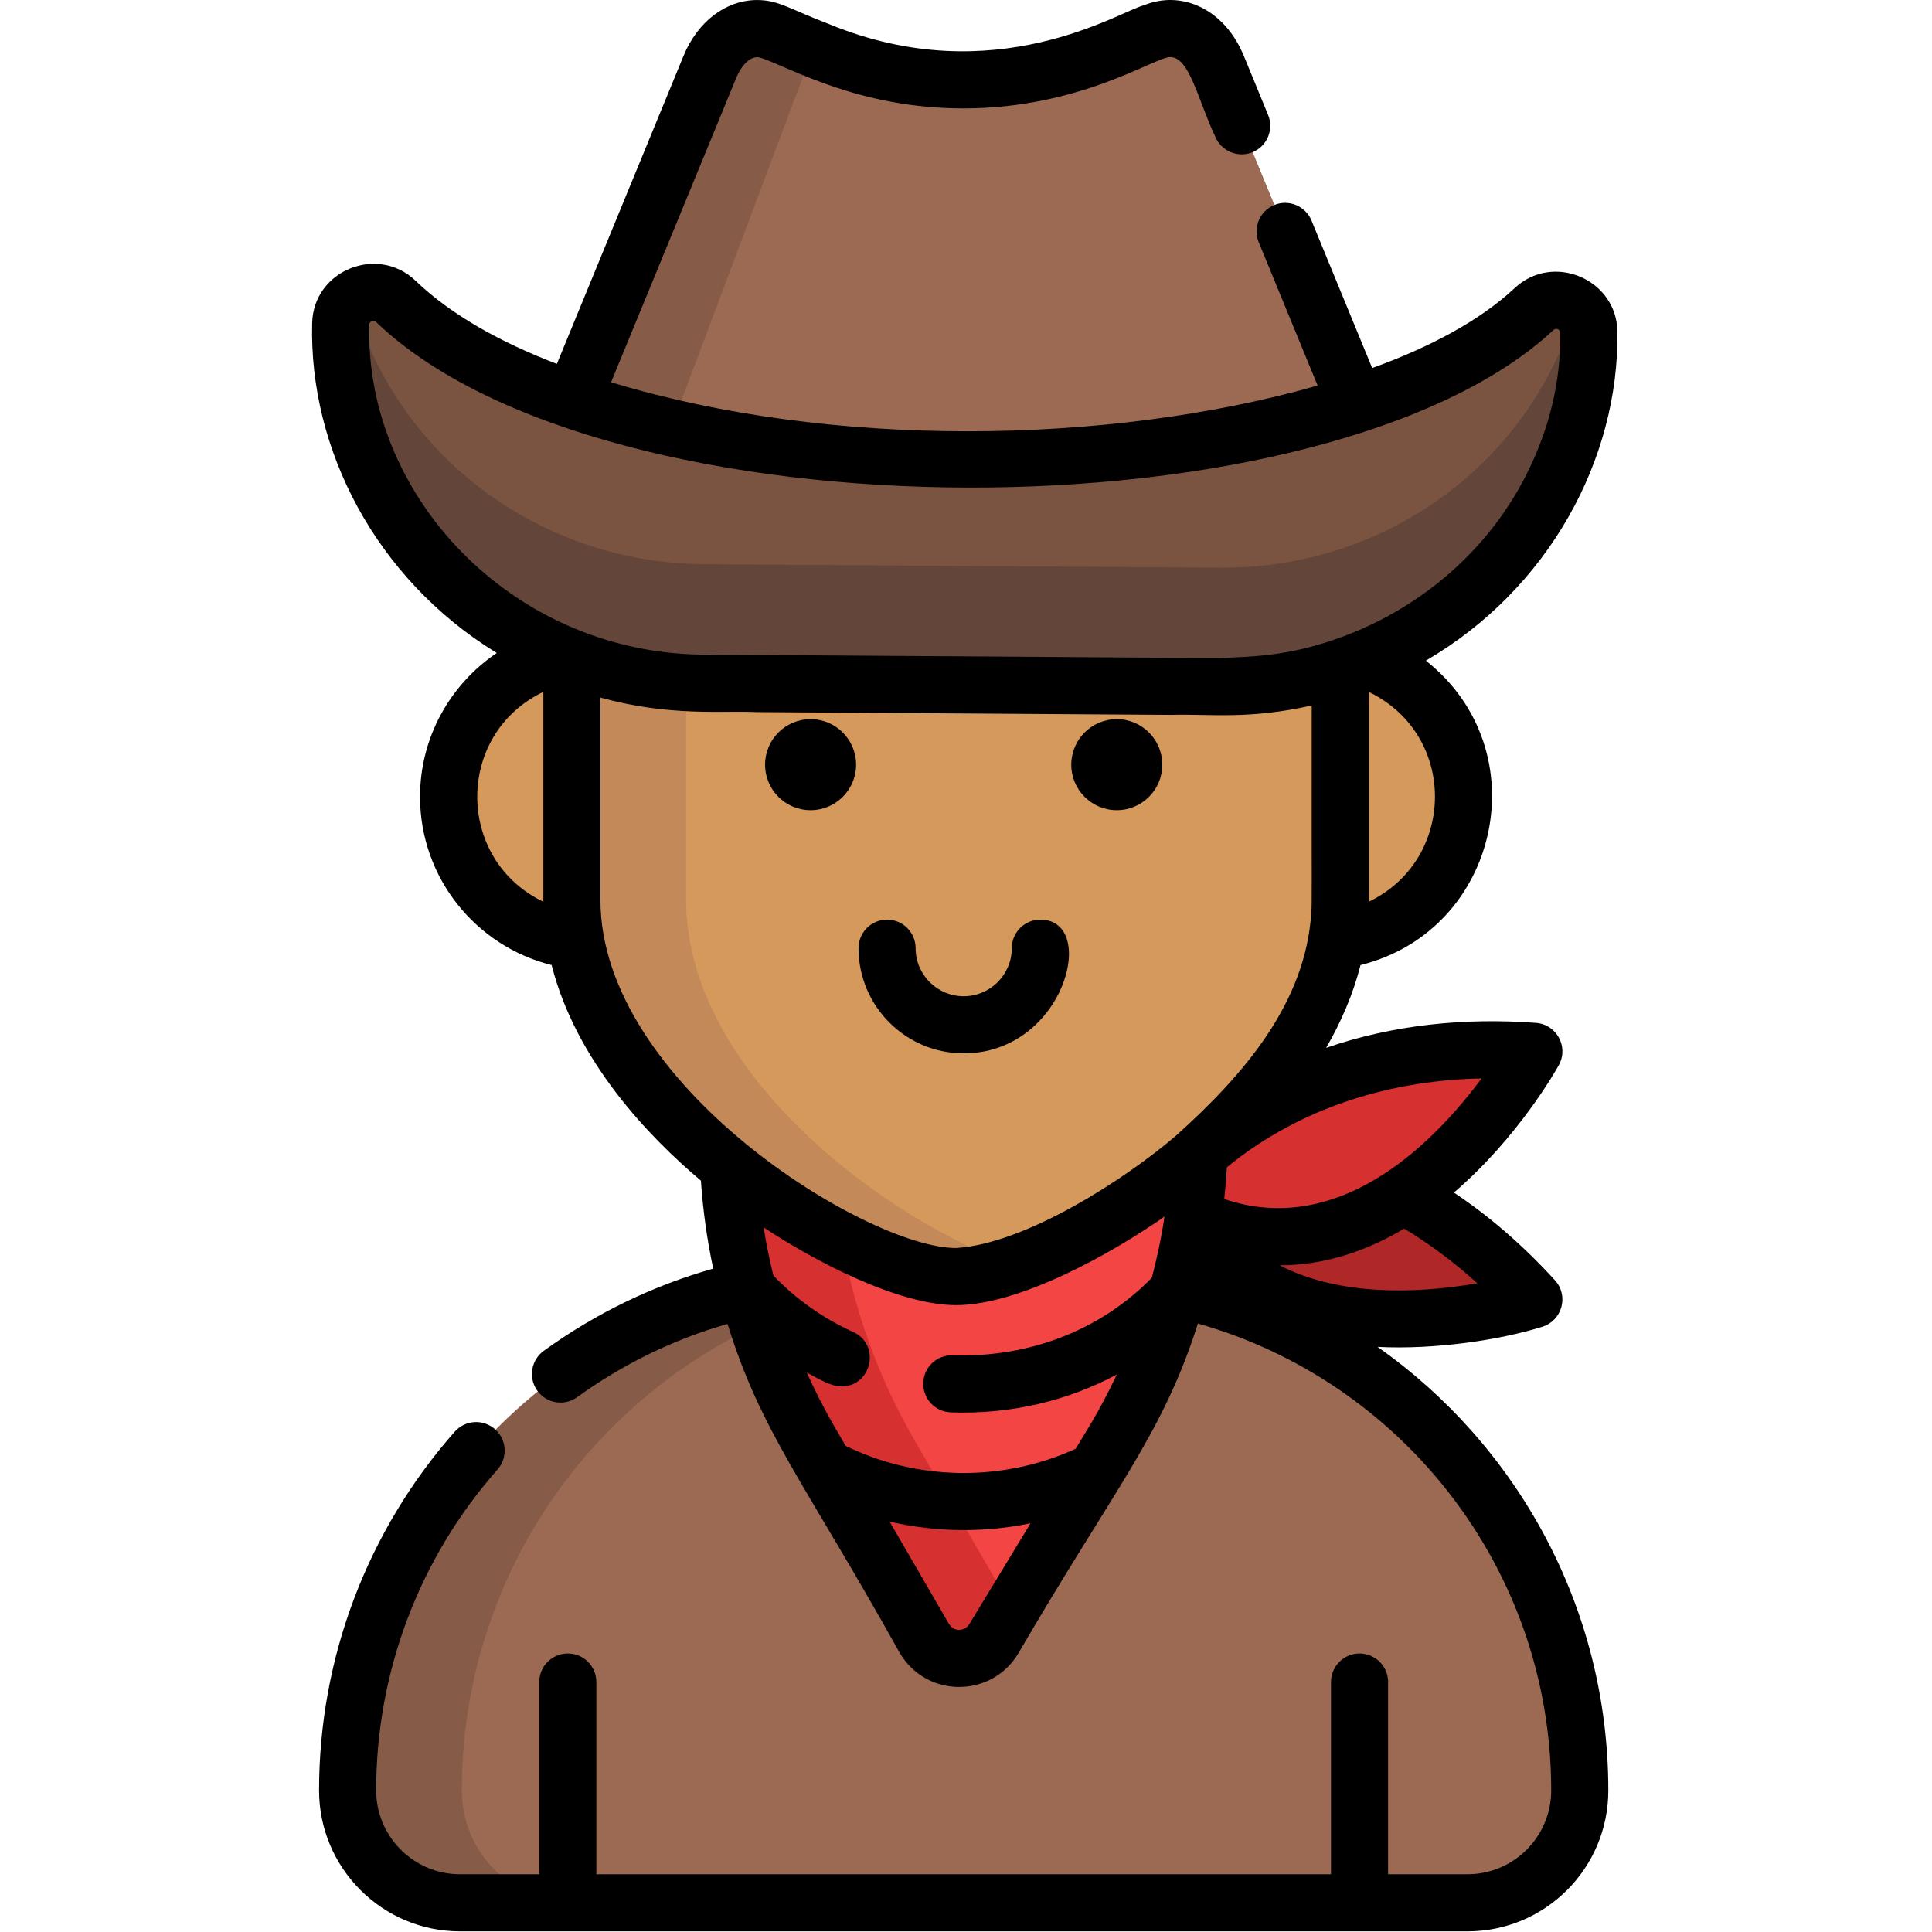 <svg xmlns="http://www.w3.org/2000/svg" height="589pt" version="1.1" viewBox="-95 0 589 589.195" width="589pt">
<g id="surface1">
<path d="M 386.676 546.016 C 386.676 555.477 382.844 564.055 376.633 570.254 C 370.434 576.465 361.855 580.293 352.395 580.293 L 45.195 580.293 C 26.262 580.293 10.914 564.949 10.914 546.016 C 10.914 502.762 28.441 463.605 56.789 435.258 C 85.137 406.91 124.293 389.383 167.543 389.383 L 230.043 389.383 C 316.547 389.383 386.676 459.508 386.676 546.016 Z M 386.676 546.016 " style=" stroke:none;fill-rule:nonzero;fill:rgb(52.549%,35.686%,27.843%);fill-opacity:1;" />
<path d="M 386.676 546.016 C 386.676 555.477 382.844 564.055 376.633 570.254 C 370.434 576.465 361.855 580.293 352.395 580.293 L 80.02 580.293 C 61.086 580.293 45.738 564.949 45.738 546.016 C 45.738 502.762 63.266 463.605 91.613 435.258 C 119.961 406.91 159.117 389.383 202.371 389.383 L 230.043 389.383 C 316.547 389.383 386.676 459.508 386.676 546.016 Z M 386.676 546.016 " style=" stroke:none;fill-rule:nonzero;fill:rgb(61.176%,41.569%,32.549%);fill-opacity:1;" />
<path d="M 259.449 354.148 C 259.449 354.148 311.598 343.098 362.395 389.551 C 367.605 394.316 365 402.98 358.047 404.211 C 330.227 409.145 273.184 411.711 259.449 354.148 Z M 259.449 354.148 " style=" stroke:none;fill-rule:nonzero;fill:rgb(68.627%,15.294%,15.294%);fill-opacity:1;" />
<path d="M 258.707 364.531 C 258.707 364.531 290.297 318.742 362.312 319.449 C 367.355 319.5 370.324 325.18 367.441 329.316 C 352.527 350.742 311.16 398.789 258.707 364.531 Z M 258.707 364.531 " style=" stroke:none;fill-rule:nonzero;fill:rgb(83.922%,18.824%,18.824%);fill-opacity:1;" />
<path d="M 270.672 216.617 L 270.672 345.039 C 270.672 357.949 269.316 370.773 266.645 383.289 C 264.418 393.77 261.281 404.043 257.242 413.98 C 254.051 421.91 250.289 429.629 245.973 437.082 C 245.332 438.184 244.684 439.285 244.02 440.379 L 231.891 460.367 L 213.586 490.551 L 207.953 499.824 C 203.113 507.824 191.469 507.707 186.781 499.629 L 164.121 460.578 L 151.734 439.219 C 151.48 438.777 151.223 438.324 150.98 437.883 C 145.883 428.934 141.578 419.613 138.07 410.012 C 133.613 397.836 130.469 385.207 128.68 372.344 C 127.508 363.973 126.918 355.488 126.918 346.98 L 126.918 216.617 Z M 270.672 216.617 " style=" stroke:none;fill-rule:nonzero;fill:rgb(83.922%,18.824%,18.824%);fill-opacity:1;" />
<path d="M 270.672 216.617 L 270.672 345.039 C 270.672 357.949 269.316 370.773 266.645 383.289 C 264.418 393.77 261.281 404.043 257.242 413.98 C 254.051 421.91 250.289 429.629 245.973 437.082 C 245.332 438.184 244.684 439.285 244.02 440.379 L 231.891 460.367 L 213.586 490.551 L 196.195 460.578 L 183.809 439.219 C 183.555 438.777 183.297 438.324 183.055 437.883 C 177.957 428.934 173.652 419.613 170.145 410.012 C 165.688 397.836 162.543 385.203 160.754 372.344 C 159.582 363.973 158.992 355.488 158.992 346.977 L 158.992 216.617 Z M 270.672 216.617 " style=" stroke:none;fill-rule:nonzero;fill:rgb(95.686%,27.059%,27.059%);fill-opacity:1;" />
<path d="M 130.055 242.996 C 130.055 267.391 110.277 287.168 85.883 287.168 C 61.488 287.168 41.715 267.391 41.715 242.996 C 41.715 218.602 61.488 198.828 85.883 198.828 C 110.277 198.828 130.055 218.602 130.055 242.996 Z M 130.055 242.996 " style=" stroke:none;fill-rule:nonzero;fill:rgb(83.922%,60%,36.078%);fill-opacity:1;" />
<path d="M 351.227 243.004 C 351.227 267.398 331.453 287.176 307.059 287.176 C 282.664 287.176 262.887 267.398 262.887 243.004 C 262.887 218.609 282.664 198.836 307.059 198.836 C 331.453 198.836 351.227 218.609 351.227 243.004 Z M 351.227 243.004 " style=" stroke:none;fill-rule:nonzero;fill:rgb(83.922%,60%,36.078%);fill-opacity:1;" />
<path d="M 313.637 165.297 L 313.637 274.473 C 313.637 306.176 291.602 334.895 265.938 355.672 C 248.316 369.949 228.965 380.492 213.887 385.68 C 207.004 388.047 201.012 389.312 196.473 389.312 C 167.453 389.301 79.312 337.891 79.312 274.473 L 79.312 165.297 C 79.312 100.594 131.77 48.137 196.473 48.137 C 202.395 48.137 208.211 48.574 213.887 49.422 C 270.336 57.828 313.637 106.512 313.637 165.297 Z M 313.637 165.297 " style=" stroke:none;fill-rule:nonzero;fill:rgb(76.863%,53.725%,34.51%);fill-opacity:1;" />
<path d="M 313.637 165.297 L 313.637 274.473 C 313.637 306.176 291.602 334.895 265.938 355.672 C 248.316 369.949 228.965 380.492 213.887 385.68 C 176.832 372.91 114.137 327.965 114.137 274.473 L 114.137 165.297 C 114.137 106.512 157.434 57.828 213.887 49.422 C 270.336 57.828 313.637 106.512 313.637 165.297 Z M 313.637 165.297 " style=" stroke:none;fill-rule:nonzero;fill:rgb(83.922%,60%,36.078%);fill-opacity:1;" />
<path d="M 337.516 168.781 L 59.496 168.781 L 74.328 134.859 L 121.414 20.355 C 125.234 11.059 133.137 6.633 140.508 9.664 L 153 14.809 L 154.555 15.445 C 183.402 27.309 214.094 27.32 242.941 15.457 L 257.082 9.652 C 264.453 6.625 272.359 11.047 276.176 20.344 L 323.156 134.629 Z M 337.516 168.781 " style=" stroke:none;fill-rule:nonzero;fill:rgb(52.549%,35.686%,27.843%);fill-opacity:1;" />
<path d="M 337.516 168.781 L 94.32 168.781 L 109.156 131.621 L 153 14.809 L 154.555 15.445 C 183.402 27.309 214.094 27.32 242.941 15.457 L 257.078 9.652 C 264.449 6.625 272.355 11.047 276.176 20.344 L 323.152 134.629 Z M 337.516 168.781 " style=" stroke:none;fill-rule:nonzero;fill:rgb(61.176%,41.569%,32.549%);fill-opacity:1;" />
<path d="M 378.152 148.676 C 359.047 186.469 319.66 209.699 277.312 209.41 L 119.473 208.352 C 77.129 208.062 38.055 184.312 19.457 146.262 C 10.531 127.988 8.477 111.273 8.812 98.699 C 8.895 95.637 10.324 93.117 12.402 91.434 C 16.035 88.496 21.676 88.137 25.586 91.887 C 61.551 126.387 138.895 139.691 197.391 140.293 C 255.93 140.469 336.34 128.234 372.758 94.23 C 376.574 90.656 381.949 90.934 385.547 93.629 C 387.836 95.336 389.414 97.992 389.449 101.266 C 389.609 113.836 387.336 130.52 378.152 148.676 Z M 378.152 148.676 " style=" stroke:none;fill-rule:nonzero;fill:rgb(38.824%,27.059%,22.353%);fill-opacity:1;" />
<path d="M 385.547 93.629 C 383.832 99.617 381.43 105.91 378.152 112.398 C 359.047 150.195 319.66 173.41 277.312 173.133 L 119.473 172.066 C 77.129 171.785 38.055 148.023 19.457 109.973 C 16.324 103.566 14.051 97.355 12.402 91.434 C 16.035 88.496 21.676 88.137 25.586 91.887 C 61.551 126.387 138.895 139.691 197.391 140.293 C 255.93 140.469 336.34 128.234 372.758 94.23 C 376.574 90.656 381.949 90.934 385.547 93.629 Z M 385.547 93.629 " style=" stroke:none;fill-rule:nonzero;fill:rgb(48.235%,32.549%,25.49%);fill-opacity:1;" />
<path d="M 306.668 117.41 C 306.656 117.383 306.648 117.363 306.637 117.34 C 306.648 117.367 306.656 117.387 306.668 117.41 Z M 306.668 117.41 " style=" stroke:none;fill-rule:nonzero;fill:rgb(0%,0%,0%);fill-opacity:1;" />
<path d="M 325.02 410.758 C 342.539 411.656 362.473 408.637 375.309 404.602 C 381.32 402.68 383.406 395.164 379.105 390.438 C 368.926 379.273 358.523 370.52 348.297 363.695 C 367.938 346.84 379.488 326.281 380.289 324.828 C 383.375 319.258 379.605 312.387 373.312 311.945 C 351.703 310.332 329.891 312.461 309.328 319.559 C 313.82 311.805 317.523 303.344 319.82 294.312 C 362.23 283.785 374.418 228.812 339.738 201.473 C 377.184 179.645 398.668 140.059 398.156 101.172 C 397.996 85.23 378.582 76.844 366.812 87.867 C 356.227 97.746 341.086 105.84 323.375 112.246 L 304.871 67.266 C 303.047 62.82 297.949 60.695 293.504 62.516 C 289.059 64.352 286.938 69.438 288.77 73.883 C 301.664 105.246 305.477 114.516 306.445 116.875 C 306.445 116.875 306.449 116.883 306.453 116.891 C 306.457 116.902 306.465 116.918 306.469 116.93 C 306.496 116.996 306.547 117.125 306.637 117.34 C 306.633 117.332 306.629 117.324 306.625 117.316 C 306.691 117.473 306.723 117.555 306.734 117.586 C 306.734 117.582 306.734 117.578 306.734 117.578 C 306.734 117.582 306.734 117.582 306.734 117.586 C 242.531 135.875 157.773 136.809 91.262 116.566 C 99.094 97.523 121.473 43.098 129.465 23.664 C 130.836 20.32 133.859 16.336 137.199 17.723 C 146.195 20.758 166.871 33.055 198.77 33.055 C 234.398 33.055 257.039 17.406 261.766 17.406 C 267.711 17.406 270.164 30.355 275.52 41.668 C 277.355 46.113 282.441 48.238 286.887 46.418 C 291.332 44.582 293.457 39.496 291.633 35.051 L 284.227 17.035 C 278.297 2.609 265.152 -3.07 253.766 1.598 C 246.484 3.355 208.375 28.164 157.859 7.391 C 145.609 2.707 142.32 0.008 135.812 0.008 C 126.273 0.008 117.672 6.543 113.352 17.047 L 74.73 110.973 C 57.504 104.379 42.461 96.02 31.605 85.594 C 20.125 74.609 0.555 82.34 0.102 98.469 C -0.914 137.055 19.59 176.406 55.984 198.879 C 56.121 198.965 56.266 199.047 56.406 199.133 C 42.301 208.641 33 224.75 33 242.992 C 33 267.754 50.109 288.602 73.129 294.312 C 80.559 323.621 102.883 346.781 118.656 360.059 C 119.273 369.09 120.527 378.055 122.406 386.887 C 103.973 392.102 86.535 400.527 70.715 411.973 C 66.828 414.793 65.957 420.238 68.777 424.141 C 71.586 428.027 77.031 428.91 80.93 426.09 C 94.965 415.934 110.438 408.422 126.781 403.754 C 136.938 436.668 150.285 452.082 179.242 503.992 C 187.27 517.82 207.141 517.973 215.387 504.34 C 244.82 453.793 259.414 437.613 270.227 403.637 L 270.238 403.637 C 332.332 421.199 377.965 478.383 377.965 546.012 C 377.965 560.133 366.539 571.586 352.391 571.586 L 328.227 571.586 L 328.227 512.965 C 328.227 508.156 324.328 504.258 319.52 504.258 C 314.711 504.258 310.812 508.156 310.812 512.965 L 310.812 571.586 L 86.773 571.586 L 86.773 512.965 C 86.773 508.156 82.875 504.258 78.066 504.258 C 73.258 504.258 69.359 508.156 69.359 512.965 L 69.359 571.586 L 45.195 571.586 C 31.102 571.586 19.621 560.117 19.621 546.012 C 19.621 509.922 32.762 475.168 56.617 448.156 C 59.809 444.547 59.461 439.043 55.863 435.863 C 52.254 432.68 46.75 433.02 43.57 436.629 C 16.906 466.832 2.207 505.672 2.207 546.012 C 2.207 569.715 21.5 588.996 45.195 588.996 C 91.137 588.996 318.34 588.996 352.395 588.996 C 376.184 588.996 395.383 569.746 395.383 546.012 C 395.379 490.164 367.543 440.703 325.02 410.758 Z M 322.328 274.996 C 322.348 274.73 322.34 276.887 322.34 211.012 C 322.922 211.289 323.48 211.582 324.035 211.871 C 324.035 211.871 324.035 211.883 324.047 211.883 C 349.559 225.848 348.312 262.57 322.328 274.996 Z M 306.453 116.891 C 306.453 116.898 306.461 116.906 306.465 116.918 C 306.461 116.906 306.457 116.898 306.453 116.891 Z M 70.605 211 L 70.605 274.473 C 70.605 274.648 70.605 274.832 70.617 275.008 C 43.742 262.121 43.711 223.867 70.605 211 Z M 17.52 98.934 C 17.52 98.074 18.836 97.477 19.562 98.168 C 89.68 165.414 309.887 164.84 378.711 100.594 C 379.445 99.898 380.742 100.52 380.742 101.383 C 380.941 116.184 377.445 130.773 370.391 144.738 L 370.391 144.75 C 358.699 167.871 338.508 185.027 315.043 193.91 C 297.711 200.473 286.074 200.133 277.371 200.703 C 276.668 200.699 119.133 199.648 118.211 199.625 C 60.75 198.531 16.129 151.129 17.52 98.934 Z M 200.512 495.309 C 199.129 497.594 195.727 497.688 194.312 495.25 L 176.203 464.043 C 190.543 467.352 205.266 467.426 219.168 464.555 Z M 256.168 389.668 C 241.535 404.75 220.047 414.105 195.508 413.32 C 190.68 413.133 186.652 416.871 186.465 421.68 C 186.281 426.484 190.031 430.535 194.836 430.723 C 213.488 431.383 230.715 427.086 245.484 419.184 C 240.086 430.734 235.375 437.664 232.961 441.809 C 210.125 452.293 183.938 451.312 162.801 440.945 C 160.637 437.059 156.086 430.066 150.938 418.566 C 155.277 420.977 158.695 422.828 161.473 422.828 C 170.812 422.828 173.551 410.023 165.059 406.195 C 156.168 402.176 147.734 396.328 140.758 388.984 C 139.57 384.168 138.629 379.652 137.781 374.316 C 152.938 384.367 178.668 398.023 196.473 398.023 C 215.836 398.023 244.008 382.238 260.027 371.02 C 258.922 378.559 257.363 385.141 256.168 389.668 Z M 263.73 346.168 C 263.73 346.18 263.719 346.18 263.719 346.18 C 248.527 359.289 217.922 379.285 196.449 380.609 C 169.227 380.578 88.016 330.527 88.016 274.473 L 88.016 212.75 C 109.387 218.582 124.902 216.668 135.625 217.164 L 261.969 218.012 C 274.145 217.664 285.5 219.523 304.93 215.145 C 304.883 278.457 305.039 274.949 304.793 278.398 C 303.031 305.98 284.16 327.801 263.73 346.168 Z M 279.055 355.996 C 298.773 339.77 325.395 329.512 356.738 328.883 C 337.094 355.285 309.32 376.164 278.254 365.656 C 278.613 362.441 278.879 359.227 279.055 355.996 Z M 333.125 374.688 C 340.449 379.086 347.961 384.566 355.438 391.355 C 335.957 394.773 312.703 394.984 295.156 385.891 C 309.305 385.832 322.062 381.293 333.125 374.688 Z M 333.125 374.688 " style=" stroke:none;fill-rule:nonzero;fill:rgb(0%,0%,0%);fill-opacity:1;" />
<path d="M 306.715 117.523 C 306.699 117.492 306.684 117.453 306.668 117.41 C 306.684 117.445 306.699 117.484 306.715 117.523 Z M 306.715 117.523 " style=" stroke:none;fill-rule:nonzero;fill:rgb(0%,0%,0%);fill-opacity:1;" />
<path d="M 306.734 117.578 C 306.727 117.559 306.723 117.543 306.715 117.523 C 306.723 117.547 306.73 117.566 306.734 117.578 Z M 306.734 117.578 " style=" stroke:none;fill-rule:nonzero;fill:rgb(0%,0%,0%);fill-opacity:1;" />
<path d="M 222.164 280.457 C 217.352 280.457 213.457 284.352 213.457 289.164 C 213.457 297.246 206.879 303.82 198.797 303.82 C 190.711 303.82 184.137 297.246 184.137 289.164 C 184.137 284.352 180.238 280.457 175.43 280.457 C 170.621 280.457 166.723 284.352 166.723 289.164 C 166.723 306.848 181.109 321.234 198.797 321.234 C 229.621 321.234 240.039 280.457 222.164 280.457 Z M 222.164 280.457 " style=" stroke:none;fill-rule:nonzero;fill:rgb(0%,0%,0%);fill-opacity:1;" />
<path d="M 259.367 233.203 C 259.367 240.867 253.152 247.082 245.488 247.082 C 237.82 247.082 231.605 240.867 231.605 233.203 C 231.605 225.535 237.82 219.32 245.488 219.32 C 253.152 219.32 259.367 225.535 259.367 233.203 Z M 259.367 233.203 " style=" stroke:none;fill-rule:nonzero;fill:rgb(0%,0%,0%);fill-opacity:1;" />
<path d="M 165.984 233.203 C 165.984 240.867 159.77 247.082 152.102 247.082 C 144.438 247.082 138.223 240.867 138.223 233.203 C 138.223 225.535 144.438 219.32 152.102 219.32 C 159.77 219.32 165.984 225.535 165.984 233.203 Z M 165.984 233.203 " style=" stroke:none;fill-rule:nonzero;fill:rgb(0%,0%,0%);fill-opacity:1;" />
</g>
</svg>